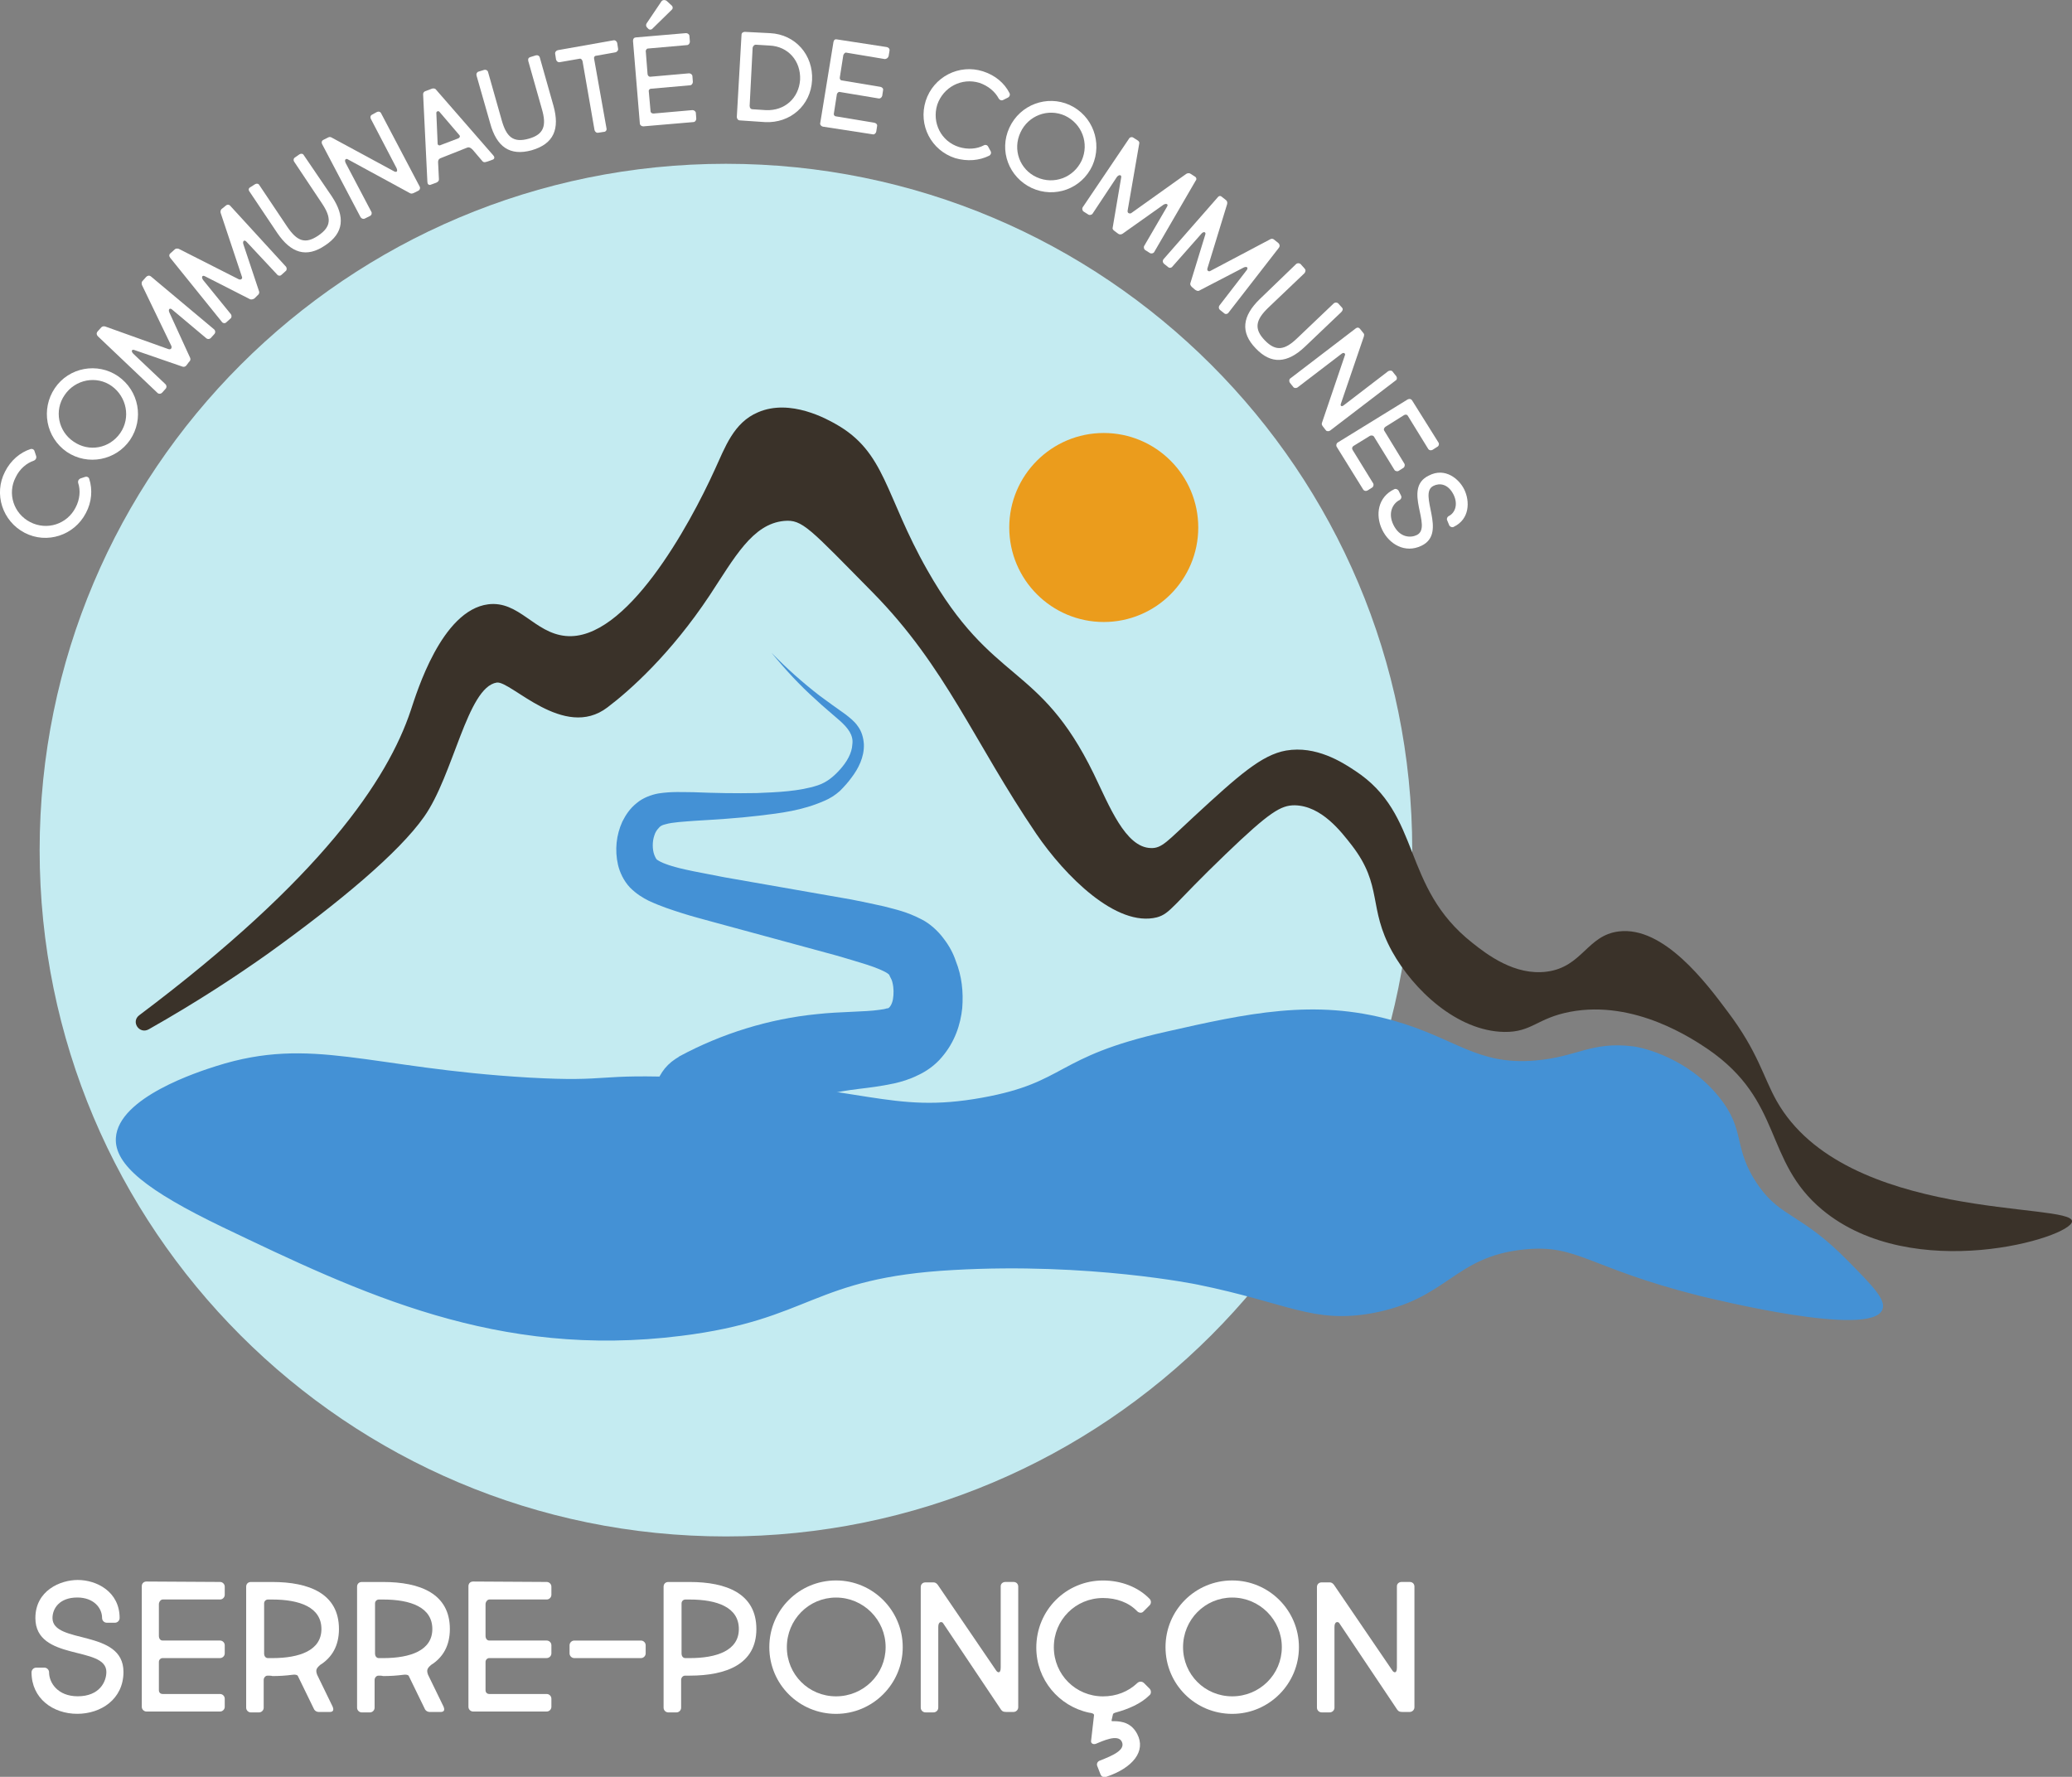 <?xml version="1.0" encoding="utf-8"?>
<!-- Generator: $$$/GeneralStr/196=Adobe Illustrator 27.6.0, SVG Export Plug-In . SVG Version: 6.00 Build 0)  -->
<svg version="1.1"
	 id="svg2" xmlns:svg="http://www.w3.org/2000/svg" xmlns:sodipodi="http://sodipodi.sourceforge.net/DTD/sodipodi-0.dtd" xmlns:dc="http://purl.org/dc/elements/1.1/" xmlns:cc="http://creativecommons.org/ns#" xmlns:inkscape="http://www.inkscape.org/namespaces/inkscape" xmlns:rdf="http://www.w3.org/1999/02/22-rdf-syntax-ns#" sodipodi:docname="Nouveau document 1"
	 xmlns="http://www.w3.org/2000/svg" xmlns:xlink="http://www.w3.org/1999/xlink" x="0px" y="0px" viewBox="0 0 605.7 519.4"
	 style="enable-background:new 0 0 605.7 519.4;" xml:space="preserve">
<rect x="0" y="0" width="605.7" height="519.4" fill="#808080" stroke="none"/>
<style type="text/css">
	.st0{clip-path:url(#SVGID_00000044898756933373169260000014907467014759268283_);}
	.st1{fill:#C4EBF1;}
	.st2{fill:#4491D5;}
	.st3{fill:#3A3229;}
	.st4{fill:#EB9C1C;}
	.st5{fill:#FFFFFF;}
</style>
<sodipodi:namedview  bordercolor="#666666" borderopacity="1.0" fit-margin-bottom="0" fit-margin-left="0" fit-margin-right="0" fit-margin-top="0" id="base" inkscape:current-layer="g2997" inkscape:cx="302.83289" inkscape:cy="259.72308" inkscape:document-units="px" inkscape:pageopacity="0.0" inkscape:pageshadow="2" inkscape:window-height="878" inkscape:window-maximized="1" inkscape:window-width="1600" inkscape:window-x="-8" inkscape:window-y="-8" inkscape:zoom="0.35" pagecolor="#ffffff" showgrid="false">
	</sodipodi:namedview>
<g id="layer1" transform="translate(-72.167,-272.639)" inkscape:groupmode="layer" inkscape:label="Calque 1">
	<g id="g2993" transform="matrix(1.25,0,0,-1.25,-61.733,941.911)" inkscape:label="logoverticalcouleurcc-serreponcon2017">
		<g id="g2995">
			<g>
				<defs>
					<rect id="SVGID_1_" x="-78" y="-78" width="779.5" height="779.5"/>
				</defs>
				<clipPath id="SVGID_00000183971060812728808220000002289522091723594141_">
					<use xlink:href="#SVGID_1_"  style="overflow:visible;"/>
				</clipPath>
				<g id="g2997" style="clip-path:url(#SVGID_00000183971060812728808220000002289522091723594141_);">
					<g id="g3003" transform="translate(437.39,336.615)">
						<path id="path3005" inkscape:connector-curvature="0" class="st1" d="M0,0c0-88.6-71.9-160.5-160.5-160.5
							C-249.2-160.5-321-88.6-321,0c0,88.7,71.9,160.5,160.5,160.5C-71.9,160.5,0,88.7,0,0"/>
					</g>
					<g id="g3007" transform="translate(539.318,240.522)">
						<path id="path3009" inkscape:connector-curvature="0" class="st2" d="M0,0c-10.9,11.1-15.6,10.1-20.8,17.4
							c-6.5,9.2-2.8,12.9-9.5,21.1c-7.2,8.9-17.5,11.4-20,11.7c-9.8,1.2-13.1-2.5-22.8-3.3c-13.8-1.2-18.7,5.3-33.5,9.4
							c-18.3,5.1-34,1.6-53-2.7c-26.2-5.9-23-11.8-42.9-15.4c-21.6-3.9-26.9,2.8-68.4,4.7c-22.7,1-18-1.1-37.6,0
							c-37.7,2.2-50.7,9.8-73.1,2.7c-4.1-1.3-22.9-7.3-23.5-16.8c-0.4-6.3,7.4-12.4,24.8-20.8c32.6-15.6,64.4-30.9,107.4-25.5
							c30.6,3.8,30.4,13.6,63.7,15.4c31.7,1.8,57-3.4,57-3.4c21.2-4.3,27-9.2,40.9-6.7C-93.5-8.9-92.3,1-75.8,2.7
							C-63.2,4-61-1.5-34.9-8.1C-31.1-9,5.3-18,8-11.4C9-9.1,5.7-5.8,0,0"/>
					</g>
					<g id="g3011" transform="translate(287.55,382.76)">
						<path id="path3013" inkscape:connector-curvature="0" class="st2" d="M0,0c3.5-3.6,7.2-6.9,11.2-10c2-1.5,4-2.9,6.1-4.4
							c1-0.8,2.1-1.6,2.9-2.8c0.9-1.2,1.3-2.7,1.4-4.2c0.1-3-1.3-5.7-2.9-7.8c-0.8-1.1-1.7-2.1-2.7-3.1c-1.1-1-2.4-1.8-3.6-2.3
							C7.2-36.9,2.1-37.5-3-38.1C-8-38.7-13.1-39-18.1-39.3c-2.4-0.2-5-0.3-6.7-0.8c-0.9-0.2-1.3-0.5-1.6-0.9c-0.4-0.4-0.8-1-1-1.7
							c-0.5-1.4-0.5-3.3,0-4.6c0.3-0.7,0.5-1.1,0.8-1.2c0.3-0.2,1-0.6,1.9-0.9c1.8-0.7,4.1-1.2,6.5-1.7c2.4-0.5,4.8-0.9,7.2-1.4
							l29.7-5.2c2.5-0.5,5-1,7.6-1.6c2.6-0.7,5.3-1.2,8.9-3.1c1.8-0.9,3.8-2.7,5.1-4.5c1.3-1.7,2.2-3.4,2.8-5.2
							c1.4-3.5,1.8-7.2,1.5-11c-0.4-3.8-1.7-7.9-4.8-11.5c-1.5-1.8-3.6-3.3-5.6-4.2c-2-1-3.8-1.5-5.5-1.9c-3.3-0.7-5.9-1-8.4-1.3
							c-2.5-0.3-4.7-0.7-6.9-1.1c-8.7-1.7-16.8-5.1-24.1-9.9c-5-3.3-11.6-1.9-14.9,3.1c-3.3,5-1.9,11.6,3.1,14.9
							c0.3,0.2,0.5,0.3,0.8,0.5l0.1,0.1c10,5.4,21.1,8.8,32.2,9.9c5.4,0.6,11.2,0.5,14.6,1c0.7,0.1,1.4,0.2,1.6,0.3
							c0.3,0.1,0.3,0,0.5,0.1c0.3,0.1,0.9,0.9,1.1,2.1c0.2,1.2,0.2,2.6-0.1,3.8c-0.1,0.6-0.4,1.1-0.6,1.5c-0.2,0.3,0,0.3-0.4,0.6
							c-0.7,0.6-2.9,1.5-5.1,2.2c-2.2,0.7-4.6,1.4-7,2.1L-13.5-63c-2.5,0.7-4.9,1.3-7.4,2.1c-2.5,0.8-5,1.6-7.8,2.9
							c-1.4,0.7-2.9,1.6-4.4,3.1c-1.5,1.6-2.4,3.6-2.8,5.3c-0.8,3.5-0.4,7,1,10.1c0.8,1.6,1.8,3.1,3.3,4.3c1.5,1.3,3.5,2,5.1,2.3
							c3.2,0.5,5.7,0.3,8.2,0.3c5-0.2,9.9-0.3,14.9-0.2c4.9,0.2,9.9,0.4,14.2,1.8c2.1,0.7,3.7,2,5.3,3.8c1.5,1.7,2.7,3.7,2.8,5.8
							c0.3,2.1-1,3.8-2.9,5.5c-1.8,1.6-3.8,3.2-5.7,5C6.6-7.6,3.2-3.9,0,0"/>
					</g>
					<g id="g3015" transform="translate(141.884,294.697)">
						<path id="path3017" inkscape:connector-curvature="0" class="st3" d="M0,0c-2.2-1.2-4.2,1.8-2.2,3.3
							c42.6,32,58.1,55.1,63.5,71.3c1.4,4.2,7.2,23.4,18.1,24.8c7.2,0.9,10.8-6.7,18.1-7.4c14.1-1.4,29,25.9,34.9,38.9
							c2.4,5.2,4.4,11,10.1,13.4c7.6,3.3,16.3-1.7,18.1-2.7c11.8-6.6,11.5-16.6,21.5-34.2c15.3-27,26.1-21.4,38.9-47.6
							c3.6-7.4,7.4-17.3,13.4-17.4c2.6-0.1,3.9,1.7,10.1,7.4c10.4,9.6,15.8,14.4,21.5,15.4c7,1.2,13.1-2.7,16.1-4.7
							c15.8-10.3,10.7-27.1,27.5-40.3c3.4-2.7,9.9-7.7,17.4-6.7c8.3,1.1,9.4,8.5,16.8,9.4c10.5,1.3,20.5-12.1,25.5-18.8
							c7.1-9.4,8.3-15.3,11.4-20.8c16-28.4,69.3-23.7,69.1-28.2c-0.1-3.8-37.2-14.9-58.4,2.7c-13.8,11.5-9,25.4-26.8,37.6
							c-3.3,2.2-17,11.6-32.2,8.7c-7.8-1.5-8.9-4.8-15.4-4.7c-11,0.2-21.2,9.8-26.2,18.8c-5.7,10.3-2.1,15.3-9.4,24.8
							c-2.5,3.2-7.1,9.3-13.4,9.4c-3.2,0-5.8-1.5-16.1-11.4c-12.5-12-12.9-13.9-16.1-14.8c-9.5-2.4-21.5,9.7-28.2,19.5
							c-14.6,21.5-21.1,39-38.2,56.4c-14.9,15.1-16.5,17.2-20.8,16.8c-7.4-0.7-11.6-8.6-17.4-17.4c-9.1-13.7-18.6-22.2-23.9-26.2
							c-10.2-7.8-22.6,6.3-25.9,5.8c-6.9-1.1-10.1-21.7-17-31.4c-5.9-8.4-19.8-20-36.5-32C20.7,12.6,11.5,6.5,0,0"/>
					</g>
					<g id="g3019" transform="translate(343.146,412.061)">
						<path id="path3021" inkscape:connector-curvature="0" class="st4" d="M0,0c0-12.2,9.9-22.1,22.1-22.1
							c12.2,0,22.1,9.9,22.1,22.1s-9.9,22.1-22.1,22.1C9.9,22.1,0,12.2,0,0"/>
					</g>
					<g id="g3023" transform="translate(125.195,161.835)">
						<path id="path3025" inkscape:connector-curvature="0" class="st5" d="M0,0c-4.2,0-5.8-2.6-5.8-4.8c0-6.2,16.6-2.5,16.6-12.6
							c0-6.4-5.3-9.8-10.8-9.8c-5.7,0-10.7,3.6-10.7,9.7c0,0.6,0.5,1.1,1.1,1.1h1.9c0.6,0,1.1-0.5,1.1-1.1c0-2.4,2-5.6,6.7-5.6
							c5.1,0,6.7,3.4,6.7,5.7c0,6.2-16.6,2.4-16.6,12.6c0,6.4,5.8,8.9,9.9,8.9c4.4,0,9.8-2.7,9.8-8.9c0-0.6-0.5-1.1-1.1-1.1H6.9
							c-0.6,0-1.1,0.5-1.1,1.1C5.8-2.4,3.8,0,0,0"/>
					</g>
					<g id="g3027" transform="translate(158.578,165.471)">
						<path id="path3029" inkscape:connector-curvature="0" class="st5" d="M0,0c0.6,0,1.1-0.5,1.1-1.1V-3c0-0.6-0.5-1.1-1.1-1.1
							h-13.4c-0.5,0-0.9-0.6-0.9-1.1v-7.4c0-0.6,0.3-1.1,0.9-1.1H0c0.6,0,1.1-0.5,1.1-1.1v-1.9c0-0.6-0.5-1.1-1.1-1.1h-13.4
							c-0.5,0-0.9-0.4-0.9-0.9v-6.6c0-0.6,0.4-0.9,0.9-0.9H0c0.6,0,1.1-0.5,1.1-1.1v-1.9c0-0.6-0.5-1.1-1.1-1.1h-17.2
							c-0.6,0-1.1,0.5-1.1,1.1v28.2c0,0.7,0.5,1.1,1.1,1.1L0,0z"/>
					</g>
					<g id="g3031" transform="translate(169.789,161.363)">
						<path id="path3033" inkscape:connector-curvature="0" class="st5" d="M0,0c-0.5,0-0.9-0.4-0.9-0.9v-11.7
							c0-0.6,0.3-1.1,0.9-1.1H1c6.4,0,11.5,1.8,11.5,6.8C12.5-1.8,7.4,0,1,0H0z M-0.1-17.8c-0.5,0-0.9-0.5-0.9-1v-6.5
							c0-0.6-0.5-1.1-1.1-1.1h-1.9c-0.6,0-1.1,0.5-1.1,1.1V3c0,0.7,0.5,1.1,1.1,1.1h5c8.6,0,15.6-2.7,15.6-11c0-4-1.7-6.7-4.4-8.4
							c-0.9-0.8-1.1-1.2-0.7-2.3l3.6-7.4c0.3-0.7,0.3-1.3-0.7-1.3h-2.4c-0.7,0-1,0.3-1.2,0.6l-3.8,7.8c-0.1,0.3-0.7,0.4-1.3,0.3
							c-1.5-0.2-3.1-0.3-4.7-0.3C1-17.8-0.1-17.8-0.1-17.8z"/>
					</g>
					<g id="g3035" transform="translate(195.726,161.363)">
						<path id="path3037" inkscape:connector-curvature="0" class="st5" d="M0,0c-0.5,0-0.9-0.4-0.9-0.9v-11.7
							c0-0.6,0.3-1.1,0.9-1.1H1c6.4,0,11.5,1.8,11.5,6.8C12.5-1.8,7.4,0,1,0H0z M-0.1-17.8c-0.5,0-0.9-0.5-0.9-1v-6.5
							c0-0.6-0.5-1.1-1.1-1.1h-1.9c-0.6,0-1.1,0.5-1.1,1.1V3c0,0.7,0.5,1.1,1.1,1.1h5c8.6,0,15.6-2.7,15.6-11c0-4-1.7-6.7-4.4-8.4
							c-0.9-0.8-1.1-1.2-0.7-2.3l3.6-7.4c0.3-0.7,0.3-1.3-0.7-1.3h-2.4c-0.7,0-1,0.3-1.2,0.6l-3.8,7.8c-0.1,0.3-0.7,0.4-1.3,0.3
							c-1.5-0.2-3.1-0.3-4.8-0.3C1-17.8-0.1-17.8-0.1-17.8z"/>
					</g>
					<g id="g3039" transform="translate(234.97,165.471)">
						<path id="path3041" inkscape:connector-curvature="0" class="st5" d="M0,0c0.6,0,1.1-0.5,1.1-1.1V-3c0-0.6-0.5-1.1-1.1-1.1
							h-13.4c-0.5,0-0.9-0.6-0.9-1.1v-7.4c0-0.6,0.3-1.1,0.9-1.1H0c0.6,0,1.1-0.5,1.1-1.1v-1.9c0-0.6-0.5-1.1-1.1-1.1h-13.4
							c-0.5,0-0.9-0.4-0.9-0.9v-6.6c0-0.6,0.4-0.9,0.9-0.9H0c0.6,0,1.1-0.5,1.1-1.1v-1.9c0-0.6-0.5-1.1-1.1-1.1h-17.2
							c-0.6,0-1.1,0.5-1.1,1.1v28.2c0,0.7,0.5,1.1,1.1,1.1L0,0z"/>
					</g>
					<g id="g3043" transform="translate(240.318,150.665)">
						<path id="path3045" inkscape:connector-curvature="0" class="st5" d="M0,0c0,0.6,0.5,1.1,1.1,1.1h15.6c0.6,0,1.1-0.5,1.1-1.1
							v-1.9c0-0.6-0.5-1.1-1.1-1.1H1.1C0.5-3,0-2.5,0-1.9V0z"/>
					</g>
					<g id="g3047" transform="translate(267.408,161.363)">
						<path id="path3049" inkscape:connector-curvature="0" class="st5" d="M0,0c-0.5,0-0.9-0.4-0.9-0.9v-11.7
							c0-0.6,0.3-1.1,0.9-1.1H1c6.4,0,11.5,1.8,11.5,6.8C12.5-1.8,7.4,0,1,0H0z M-0.1-17.8c-0.5,0-0.9-0.5-0.9-1v-6.5
							c0-0.6-0.5-1.1-1.1-1.1h-1.9c-0.6,0-1.1,0.5-1.1,1.1V3c0,0.7,0.5,1.1,1.1,1.1h5c8.6,0,15.6-2.7,15.6-11
							c0-8.2-7-10.9-15.6-10.9C1-17.8-0.1-17.8-0.1-17.8z"/>
					</g>
					<g id="g3051" transform="translate(302.634,138.723)">
						<path id="path3053" inkscape:connector-curvature="0" class="st5" d="M0,0c6.4,0,11.6,5.1,11.6,11.5S6.4,23.1,0,23.1
							c-6.4,0-11.5-5.2-11.5-11.6S-6.4,0,0,0 M0,27.1c8.6,0,15.6-7,15.6-15.6c0-8.6-7-15.6-15.6-15.6c-8.6,0-15.6,6.9-15.6,15.6
							C-15.6,20.2-8.6,27.1,0,27.1"/>
					</g>
					<g id="g3055" transform="translate(344.146,165.471)">
						<path id="path3057" inkscape:connector-curvature="0" class="st5" d="M0,0c0.6,0,1.1-0.4,1.1-1.1v-28.2c0-0.6-0.5-1.1-1.1-1.1
							h-1.7c-0.6,0-0.9,0.1-1.2,0.5L-16.5-9.6c-0.2,0.3-1.1,0.5-1.1-0.9v-18.9c0-0.6-0.5-1.1-1.1-1.1h-1.9c-0.6,0-1.1,0.5-1.1,1.1
							v28.2c0,0.7,0.5,1.1,1.1,1.1h1.9c0.4,0,0.7-0.2,1-0.6L-4-20.8c0.3-0.4,1-0.7,1,0.8v19C-3-0.4-2.5,0-1.9,0L0,0z"/>
					</g>
					<g id="g3059" transform="translate(365.072,165.814)">
						<path id="path3061" inkscape:connector-curvature="0" class="st5" d="M0,0c4.2,0,8.2-1.5,10.9-4.3c0.4-0.4,0.4-1.1,0-1.5
							L9.5-7.2C9.1-7.7,8.4-7.6,8-7.2C6-5.1,3.1-4.1,0-4.1c-6.4,0-11.5-5.1-11.5-11.5S-6.4-27.1,0-27.1c3.1,0,5.9,1.1,8,3.1
							c0.4,0.4,1.1,0.5,1.6,0l1.3-1.3c0.4-0.4,0.4-1.2,0-1.5c-2.1-2.1-5.1-3.3-8-4.1c-0.3-0.1-0.6-0.2-0.6-0.5L2-32.7
							c0-0.3,0.2-0.2,0.5-0.2c2.1,0,4.2-0.5,5.5-3c2.1-4-1-7.9-7.2-10c-0.6-0.2-1.2,0-1.4,0.6l-0.7,1.8c-0.3,0.6,0,1.2,0.6,1.4
							c3.1,1.2,6,2.5,5.1,4.4c-0.9,1.9-4.6,0.1-6.1-0.5c-0.6-0.2-1.1,0.1-1.1,0.6l0.7,6.1c0,0.3-0.3,0.5-1.2,0.6
							c-7,1.5-12.3,7.7-12.3,15.2C-15.6-6.9-8.6,0,0,0"/>
					</g>
					<g id="g3063" transform="translate(395.289,138.723)">
						<path id="path3065" inkscape:connector-curvature="0" class="st5" d="M0,0c6.4,0,11.6,5.1,11.6,11.5S6.4,23.1,0,23.1
							c-6.4,0-11.5-5.2-11.5-11.6S-6.4,0,0,0 M0,27.1c8.6,0,15.6-7,15.6-15.6c0-8.6-7-15.6-15.6-15.6c-8.6,0-15.6,6.9-15.6,15.6
							C-15.6,20.2-8.6,27.1,0,27.1"/>
					</g>
					<g id="g3067" transform="translate(436.802,165.471)">
						<path id="path3069" inkscape:connector-curvature="0" class="st5" d="M0,0c0.6,0,1.1-0.4,1.1-1.1v-28.2c0-0.6-0.5-1.1-1.1-1.1
							h-1.7c-0.6,0-0.9,0.1-1.2,0.5L-16.5-9.6c-0.2,0.3-1.1,0.5-1.1-0.9v-18.9c0-0.6-0.5-1.1-1.1-1.1h-1.9c-0.6,0-1.1,0.5-1.1,1.1
							v28.2c0,0.7,0.5,1.1,1.1,1.1h1.9c0.4,0,0.7-0.2,1-0.6L-4-20.8c0.3-0.4,1-0.7,1,0.8v19C-3-0.4-2.5,0-1.9,0L0,0z"/>
					</g>
					<g id="g3071" transform="translate(108.293,425.115)">
						<path id="path3073" inkscape:connector-curvature="0" class="st5" d="M0,0c1.3,2.6,3.5,4.5,6,5.3c0.4,0.1,0.8-0.1,0.9-0.5
							l0.4-1.2c0.1-0.4-0.1-0.8-0.5-1C5,2,3.4,0.6,2.5-1.3C0.5-5.1,2-9.8,5.9-11.8c3.9-2,8.6-0.5,10.6,3.4c1,1.9,1.2,4,0.6,5.8
							c-0.1,0.4,0.1,0.8,0.5,1l1.2,0.4c0.4,0.1,0.8-0.1,0.9-0.5c0.8-2.5,0.6-5.4-0.8-8c-2.7-5.2-9.1-7.3-14.3-4.6
							C-0.6-11.6-2.7-5.2,0,0"/>
					</g>
					<g id="g3075" transform="translate(135.237,434.14)">
						<path id="path3077" inkscape:connector-curvature="0" class="st5" d="M0,0c2.5,3.6,1.5,8.5-2,11s-8.5,1.6-11-2.1
							c-2.5-3.6-1.5-8.5,2.1-10.9C-7.3-4.5-2.5-3.6,0,0 M-15.3,10.5c3.3,4.9,10,6.1,14.8,2.8C4.4,9.9,5.6,3.3,2.3-1.6
							C-1-6.4-7.6-7.7-12.5-4.4C-17.4-1-18.6,5.6-15.3,10.5"/>
					</g>
					<g id="g3079" transform="translate(145.815,445.572)">
						<path id="path3081" inkscape:connector-curvature="0" class="st5" d="M0,0c0.3-0.3,0.3-0.7,0.1-1l-0.9-1
							c-0.3-0.3-0.7-0.3-1-0.1l-14,13.3c-0.3,0.3-0.4,0.7-0.1,1.1l0.9,1c0.2,0.2,0.5,0.3,0.9,0.2L0.7,8.2C1.4,8,1.5,8.6,1.4,8.9
							l-6.9,14.3c-0.1,0.3-0.1,0.7,0.1,0.9l0.9,1c0.3,0.3,0.7,0.4,1.1,0.1l14.8-12.4c0.3-0.3,0.3-0.7,0.1-1l-0.9-1
							c-0.3-0.3-0.7-0.3-1-0.1l-8.1,6.8c-0.5,0.4-0.9,0-0.6-0.7L5.8,6.1c0.1-0.3,0-0.7-0.3-0.9L4.9,4.4C4.7,4.1,4.3,4,4,4.1L-7.3,8
							c-0.6,0.2-0.8-0.3-0.2-0.9L0,0z"/>
					</g>
					<g id="g3083" transform="translate(161.125,461.926)">
						<path id="path3085" inkscape:connector-curvature="0" class="st5" d="M0,0c0.2-0.3,0.2-0.8-0.1-1l-1-0.9
							c-0.3-0.3-0.8-0.2-1,0.1l-12.1,15c-0.3,0.4-0.3,0.8,0.1,1.1l1,0.9c0.2,0.2,0.6,0.2,0.9,0.1l14-7.1c0.7-0.3,0.9,0.3,0.8,0.5
							l-5,15c-0.1,0.3,0,0.7,0.2,0.9l1,0.8c0.3,0.3,0.8,0.3,1.1-0.1l13-14.2c0.2-0.3,0.2-0.8-0.1-1l-1-0.9c-0.3-0.3-0.8-0.2-1,0.1
							L3.6,17c-0.5,0.5-0.9,0.1-0.7-0.6L6.6,5.3C6.7,5,6.5,4.6,6.2,4.4L5.5,3.7C5.2,3.5,4.8,3.4,4.5,3.5L-6.1,8.9
							C-6.7,9.2-7,8.7-6.5,8L0,0z"/>
					</g>
					<g id="g3087" transform="translate(166.762,492.334)">
						<path id="path3089" inkscape:connector-curvature="0" class="st5" d="M0,0c0.3,0.2,0.8,0.2,1-0.2l6.5-9.7
							c2.3-3.4,4.2-4.2,7.3-2.1c3.1,2.1,3.1,4.2,0.8,7.6L9.2,5.2C8.9,5.6,9,6.1,9.4,6.3L10.4,7c0.3,0.2,0.8,0.2,1-0.2L18-2.9
							c3.1-4.7,2.8-8.5-1.6-11.4c-4.4-3-8-1.8-11.2,2.9l-6.5,9.7c-0.3,0.4-0.2,0.8,0.2,1L0,0z"/>
					</g>
					<g id="g3091" transform="translate(195.249,509.216)">
						<path id="path3093" inkscape:connector-curvature="0" class="st5" d="M0,0c0.4,0.2,0.8,0.1,1-0.3l9-17.1
							c0.2-0.3,0.1-0.8-0.3-1l-1-0.5C8.3-19.1,8-19.1,7.8-19l-14.7,8c-0.2,0.1-0.8,0-0.4-0.9l6-11.4c0.2-0.3,0.1-0.8-0.3-1l-1.2-0.6
							c-0.4-0.2-0.8,0-1,0.3l-9,17.1c-0.2,0.4-0.1,0.8,0.3,1l1.2,0.6c0.2,0.1,0.5,0.1,0.8-0.1l14.6-7.9C4.5-14.1,5-14,4.6-13.1
							l-6,11.5c-0.2,0.4-0.1,0.8,0.3,1L0,0z"/>
					</g>
					<g id="g3095" transform="translate(209.869,509.293)">
						<path id="path3097" inkscape:connector-curvature="0" class="st5" d="M0,0c-0.3,0.3-0.8,0-0.7-0.4l0.3-7.1
							C-0.4-7.8,0-8,0.3-7.8l4.2,1.6C4.8-6,4.9-5.7,4.7-5.5L0,0z M0.2-10.9c-0.4-0.2-0.5-0.5-0.5-0.9l0.2-4c0-0.6-0.6-0.8-0.9-0.9
							l-1.1-0.4c-0.4-0.1-0.7,0.2-0.7,0.7L-3.8,4.1c0,0.3,0.2,0.6,0.5,0.7l1.6,0.6c0.3,0.1,0.7,0,0.8-0.1l13.5-15.5
							c0.3-0.3,0.4-0.8-0.1-1l-1.1-0.4c-0.4-0.1-0.9-0.4-1.3,0L7.8-8.9C7.4-8.5,7-8.2,6.5-8.4C6.5-8.4,0.2-10.9,0.2-10.9z"/>
					</g>
					<g id="g3099" transform="translate(220.356,519.077)">
						<path id="path3101" inkscape:connector-curvature="0" class="st5" d="M0,0c0.4,0.1,0.8-0.1,0.9-0.5l3.2-11.3
							c1.1-3.9,2.7-5.3,6.3-4.3c3.6,1,4.2,3.1,3.1,6.9L10.3,2.1c-0.1,0.5,0.1,0.8,0.5,0.9l1.3,0.4c0.4,0.1,0.8-0.1,0.9-0.5l3.2-11.3
							c1.5-5.4,0.1-8.9-5.1-10.4C6-20.2,2.9-18,1.4-12.5L-1.8-1.3c-0.1,0.4,0.1,0.8,0.5,0.9L0,0z"/>
					</g>
					<g id="g3103" transform="translate(236.958,522.783)">
						<path id="path3105" inkscape:connector-curvature="0" class="st5" d="M0,0c-0.1,0.4,0.2,0.8,0.6,0.9l13,2.3
							C14,3.3,14.4,3,14.5,2.6l0.2-1.3c0.1-0.4-0.2-0.8-0.6-0.9L9.6-0.4C9.2-0.4,9-0.8,9.1-1.1L12-17.4c0.1-0.4-0.2-0.8-0.6-0.8
							l-1.3-0.2c-0.4-0.1-0.8,0.2-0.9,0.6L6.4-1.7C6.3-1.3,6-1,5.7-1.1L1.1-1.9C0.7-2,0.3-1.7,0.2-1.3L0,0z"/>
					</g>
					<g id="g3107" transform="translate(264.153,534.171)">
						<path id="path3109" inkscape:connector-curvature="0" class="st5" d="M0,0c0.3-0.2,0.4-0.7,0.1-1l-4.5-4.4
							c-0.2-0.3-0.7-0.4-1-0.1l-0.3,0.3c-0.3,0.3-0.3,0.7-0.1,1L-2.3,1C-2,1.3-1.6,1.3-1.2,1.1L0,0z M3.4-6.5c0.4,0,0.8-0.3,0.8-0.7
							l0.1-1.3c0-0.4-0.3-0.8-0.7-0.8l-9.1-0.8c-0.3,0-0.6-0.4-0.5-0.8l0.4-5.1c0-0.4,0.3-0.7,0.6-0.7l9.1,0.8
							c0.4,0,0.8-0.3,0.8-0.7l0.1-1.3c0-0.4-0.3-0.8-0.7-0.8l-9.1-0.8c-0.3,0-0.6-0.3-0.5-0.7l0.4-4.5c0-0.4,0.3-0.6,0.7-0.6
							l9.1,0.8c0.4,0,0.8-0.3,0.8-0.7l0.1-1.3c0-0.4-0.3-0.8-0.7-0.8l-11.7-1c-0.4,0-0.8,0.3-0.8,0.7L-9-8.3c0,0.5,0.3,0.8,0.7,0.8
							C-8.3-7.5,3.4-6.5,3.4-6.5z"/>
					</g>
					<g id="g3111" transform="translate(286.232,509.664)">
						<path id="path3113" inkscape:connector-curvature="0" class="st5" d="M0,0c4.4-0.2,7.7,2.8,8,7.1c0.2,4.4-2.8,7.8-7.1,8
							l-3.3,0.2c-0.3,0-0.6-0.3-0.7-0.7L-3.8,1c0-0.5,0.3-0.8,0.7-0.8L0,0z M-6.1-2.4c-0.4,0-0.7,0.4-0.7,0.8l1.1,19.2
							c0,0.5,0.4,0.7,0.8,0.7L1,18c5.9-0.3,10.1-5.1,9.8-11c-0.3-5.9-5.1-10.1-11-9.8C-0.2-2.8-6.1-2.4-6.1-2.4z"/>
					</g>
					<g id="g3115" transform="translate(314.536,524.405)">
						<path id="path3117" inkscape:connector-curvature="0" class="st5" d="M0,0c0.4-0.1,0.7-0.4,0.6-0.9L0.4-2.1
							C0.3-2.5-0.1-2.8-0.5-2.8l-9,1.5c-0.3,0.1-0.6-0.3-0.7-0.6L-11-7c-0.1-0.4,0.1-0.8,0.5-0.8l9-1.5c0.4-0.1,0.7-0.4,0.6-0.8
							l-0.2-1.3C-1.2-11.8-1.6-12.1-2-12l-9,1.5c-0.3,0.1-0.6-0.2-0.7-0.5l-0.7-4.5c-0.1-0.4,0.2-0.7,0.5-0.7l9-1.5
							c0.4-0.1,0.7-0.4,0.6-0.8l-0.2-1.3c-0.1-0.4-0.5-0.7-0.8-0.6L-15-18.6c-0.4,0.1-0.7,0.5-0.6,0.8l3.1,19
							c0.1,0.5,0.4,0.7,0.8,0.6L0,0z"/>
					</g>
					<g id="g3119" transform="translate(337.009,518.733)">
						<path id="path3121" inkscape:connector-curvature="0" class="st5" d="M0,0c2.8-0.9,5-2.7,6.2-5.1c0.2-0.4,0-0.8-0.3-1L4.7-6.7
							c-0.4-0.2-0.8,0-1,0.3c-0.9,1.7-2.5,3-4.5,3.7c-4.2,1.3-8.5-1-9.9-5.1c-1.3-4.2,0.9-8.6,5.1-9.9c2-0.6,4.1-0.5,5.8,0.4
							c0.3,0.2,0.8,0.1,1-0.3l0.6-1.1c0.2-0.4,0-0.8-0.3-1c-2.4-1.2-5.2-1.4-8-0.6c-5.6,1.8-8.7,7.7-6.9,13.4C-11.6-1.3-5.6,1.8,0,0
							"/>
					</g>
					<g id="g3123" transform="translate(349.577,493.966)">
						<path id="path3125" inkscape:connector-curvature="0" class="st5" d="M0,0c4-1.8,8.6-0.1,10.5,3.9c1.8,4,0.1,8.6-3.9,10.5
							c-4,1.8-8.6,0-10.4-3.9C-5.7,6.5-4,1.8,0,0 M7.7,16.9c5.4-2.5,7.7-8.8,5.3-14.2C10.5-2.7,4.2-5-1.2-2.5
							c-5.3,2.5-7.7,8.7-5.2,14.1C-3.9,17,2.4,19.3,7.7,16.9"/>
					</g>
					<g id="g3127" transform="translate(362.627,485.449)">
						<path id="path3129" inkscape:connector-curvature="0" class="st5" d="M0,0c-0.2-0.3-0.7-0.4-1-0.2l-1.1,0.7
							c-0.3,0.2-0.4,0.7-0.2,1l10.8,16c0.2,0.4,0.7,0.5,1,0.3l1.1-0.7c0.3-0.2,0.4-0.5,0.3-0.8L8.2,0.7C8.1,0,8.8,0,9,0.1l12.9,9.2
							c0.3,0.2,0.7,0.2,0.9,0.1l1.1-0.7c0.4-0.2,0.5-0.7,0.2-1L14.4-9c-0.2-0.3-0.7-0.4-1-0.2l-1.1,0.7c-0.3,0.2-0.4,0.7-0.2,1
							l5.3,9.1c0.4,0.6-0.1,0.9-0.8,0.5L7-4.7C6.7-4.9,6.3-4.9,6-4.7L5.2-4.1C4.9-3.9,4.6-3.6,4.7-3.3l2,11.8c0.1,0.6-0.5,0.7-1,0.1
							L0,0z"/>
					</g>
					<g id="g3131" transform="translate(381.293,473.069)">
						<path id="path3133" inkscape:connector-curvature="0" class="st5" d="M0,0c-0.2-0.3-0.7-0.4-1-0.1l-1,0.8
							c-0.3,0.3-0.3,0.7-0.1,1l12.7,14.5c0.3,0.4,0.7,0.4,1,0.1l1-0.8c0.2-0.2,0.3-0.5,0.2-0.9l-4.6-15C8-1.1,8.7-1.2,8.9-1l14,7.4
							c0.3,0.2,0.7,0.1,0.9-0.1l1-0.8c0.3-0.3,0.4-0.7,0.1-1.1L13.1-10.8c-0.2-0.3-0.7-0.4-1-0.1l-1,0.8c-0.3,0.3-0.3,0.7-0.1,1
							l6.4,8.3c0.4,0.6,0,0.9-0.7,0.6L6.3-5.6c-0.3-0.2-0.7,0-1,0.2L4.6-4.8C4.3-4.5,4.1-4.2,4.2-3.9L7.7,7.5
							c0.2,0.6-0.4,0.8-0.9,0.2L0,0z"/>
					</g>
					<g id="g3135" transform="translate(412.198,472.64)">
						<path id="path3137" inkscape:connector-curvature="0" class="st5" d="M0,0c0.3-0.3,0.3-0.7,0-1.1l-8.5-8.1
							c-2.9-2.8-3.4-4.9-0.8-7.6c2.6-2.7,4.7-2.3,7.6,0.5l8.5,8.1c0.3,0.3,0.8,0.3,1.1,0l0.9-1C9-9.4,9-9.8,8.6-10.2l-8.5-8.1
							c-4.1-3.9-7.9-4.2-11.5-0.4c-3.7,3.8-3.1,7.6,0.9,11.5L-2,1c0.3,0.3,0.8,0.3,1.1,0L0,0z"/>
					</g>
					<g id="g3139" transform="translate(433.669,447.417)">
						<path id="path3141" inkscape:connector-curvature="0" class="st5" d="M0,0c0.2-0.3,0.2-0.8-0.2-1l-15.3-11.7
							c-0.3-0.2-0.8-0.2-1,0.1l-0.7,0.9c-0.2,0.3-0.3,0.5-0.2,0.8L-12,5c0.1,0.2-0.2,0.8-0.9,0.2l-10.2-7.8c-0.3-0.2-0.8-0.2-1,0.1
							l-0.8,1c-0.2,0.3-0.2,0.8,0.1,1l15.3,11.7c0.4,0.3,0.8,0.2,1-0.1l0.8-1c0.2-0.2,0.2-0.4,0.1-0.8L-13-6.5
							c-0.1-0.3,0.1-0.8,0.8-0.2l10.3,7.9C-1.5,1.4-1,1.4-0.8,1L0,0z"/>
					</g>
					<g id="g3143" transform="translate(443.532,431.918)">
						<path id="path3145" inkscape:connector-curvature="0" class="st5" d="M0,0c0.2-0.3,0.1-0.8-0.3-1l-1.1-0.7
							c-0.4-0.2-0.8-0.1-1,0.2l-4.8,7.8c-0.2,0.3-0.6,0.3-0.9,0.1l-4.3-2.7c-0.3-0.2-0.5-0.6-0.3-0.9L-8-4.9c0.2-0.3,0.1-0.8-0.2-1
							l-1.1-0.7c-0.3-0.2-0.8-0.1-1,0.2l-4.8,7.8c-0.2,0.3-0.6,0.3-0.9,0.2l-3.9-2.4c-0.3-0.2-0.4-0.6-0.2-0.9l4.8-7.8
							c0.2-0.3,0.1-0.8-0.2-1l-1.1-0.7c-0.4-0.2-0.8-0.1-1,0.2l-6.2,10c-0.2,0.3-0.1,0.8,0.2,1l16.4,10.1c0.4,0.2,0.8,0.1,1-0.2L0,0
							z"/>
					</g>
					<g id="g3147" transform="translate(447.073,419.706)">
						<path id="path3149" inkscape:connector-curvature="0" class="st5" d="M0,0c-1.3,2.6-3.3,2.8-4.7,2.1c-3.8-1.8,3.4-11-2.8-14
							c-3.9-1.9-7.6,0.4-9.2,3.7c-1.7,3.5-1,7.7,2.8,9.5c0.3,0.2,0.8,0,1-0.3l0.6-1.2c0.2-0.4,0-0.8-0.3-1c-1.5-0.7-2.9-2.9-1.5-5.8
							c1.5-3.1,4.1-3.1,5.5-2.4c3.8,1.9-3.5,10.9,2.8,13.9C-2,6.5,1.3,3.7,2.5,1.2C3.8-1.5,3.8-5.7,0-7.5c-0.3-0.2-0.8,0-1,0.3
							L-1.5-6c-0.2,0.4,0,0.8,0.3,1C0.3-4.3,1.1-2.3,0,0"/>
					</g>
				</g>
			</g>
		</g>
	</g>
</g>
</svg>
